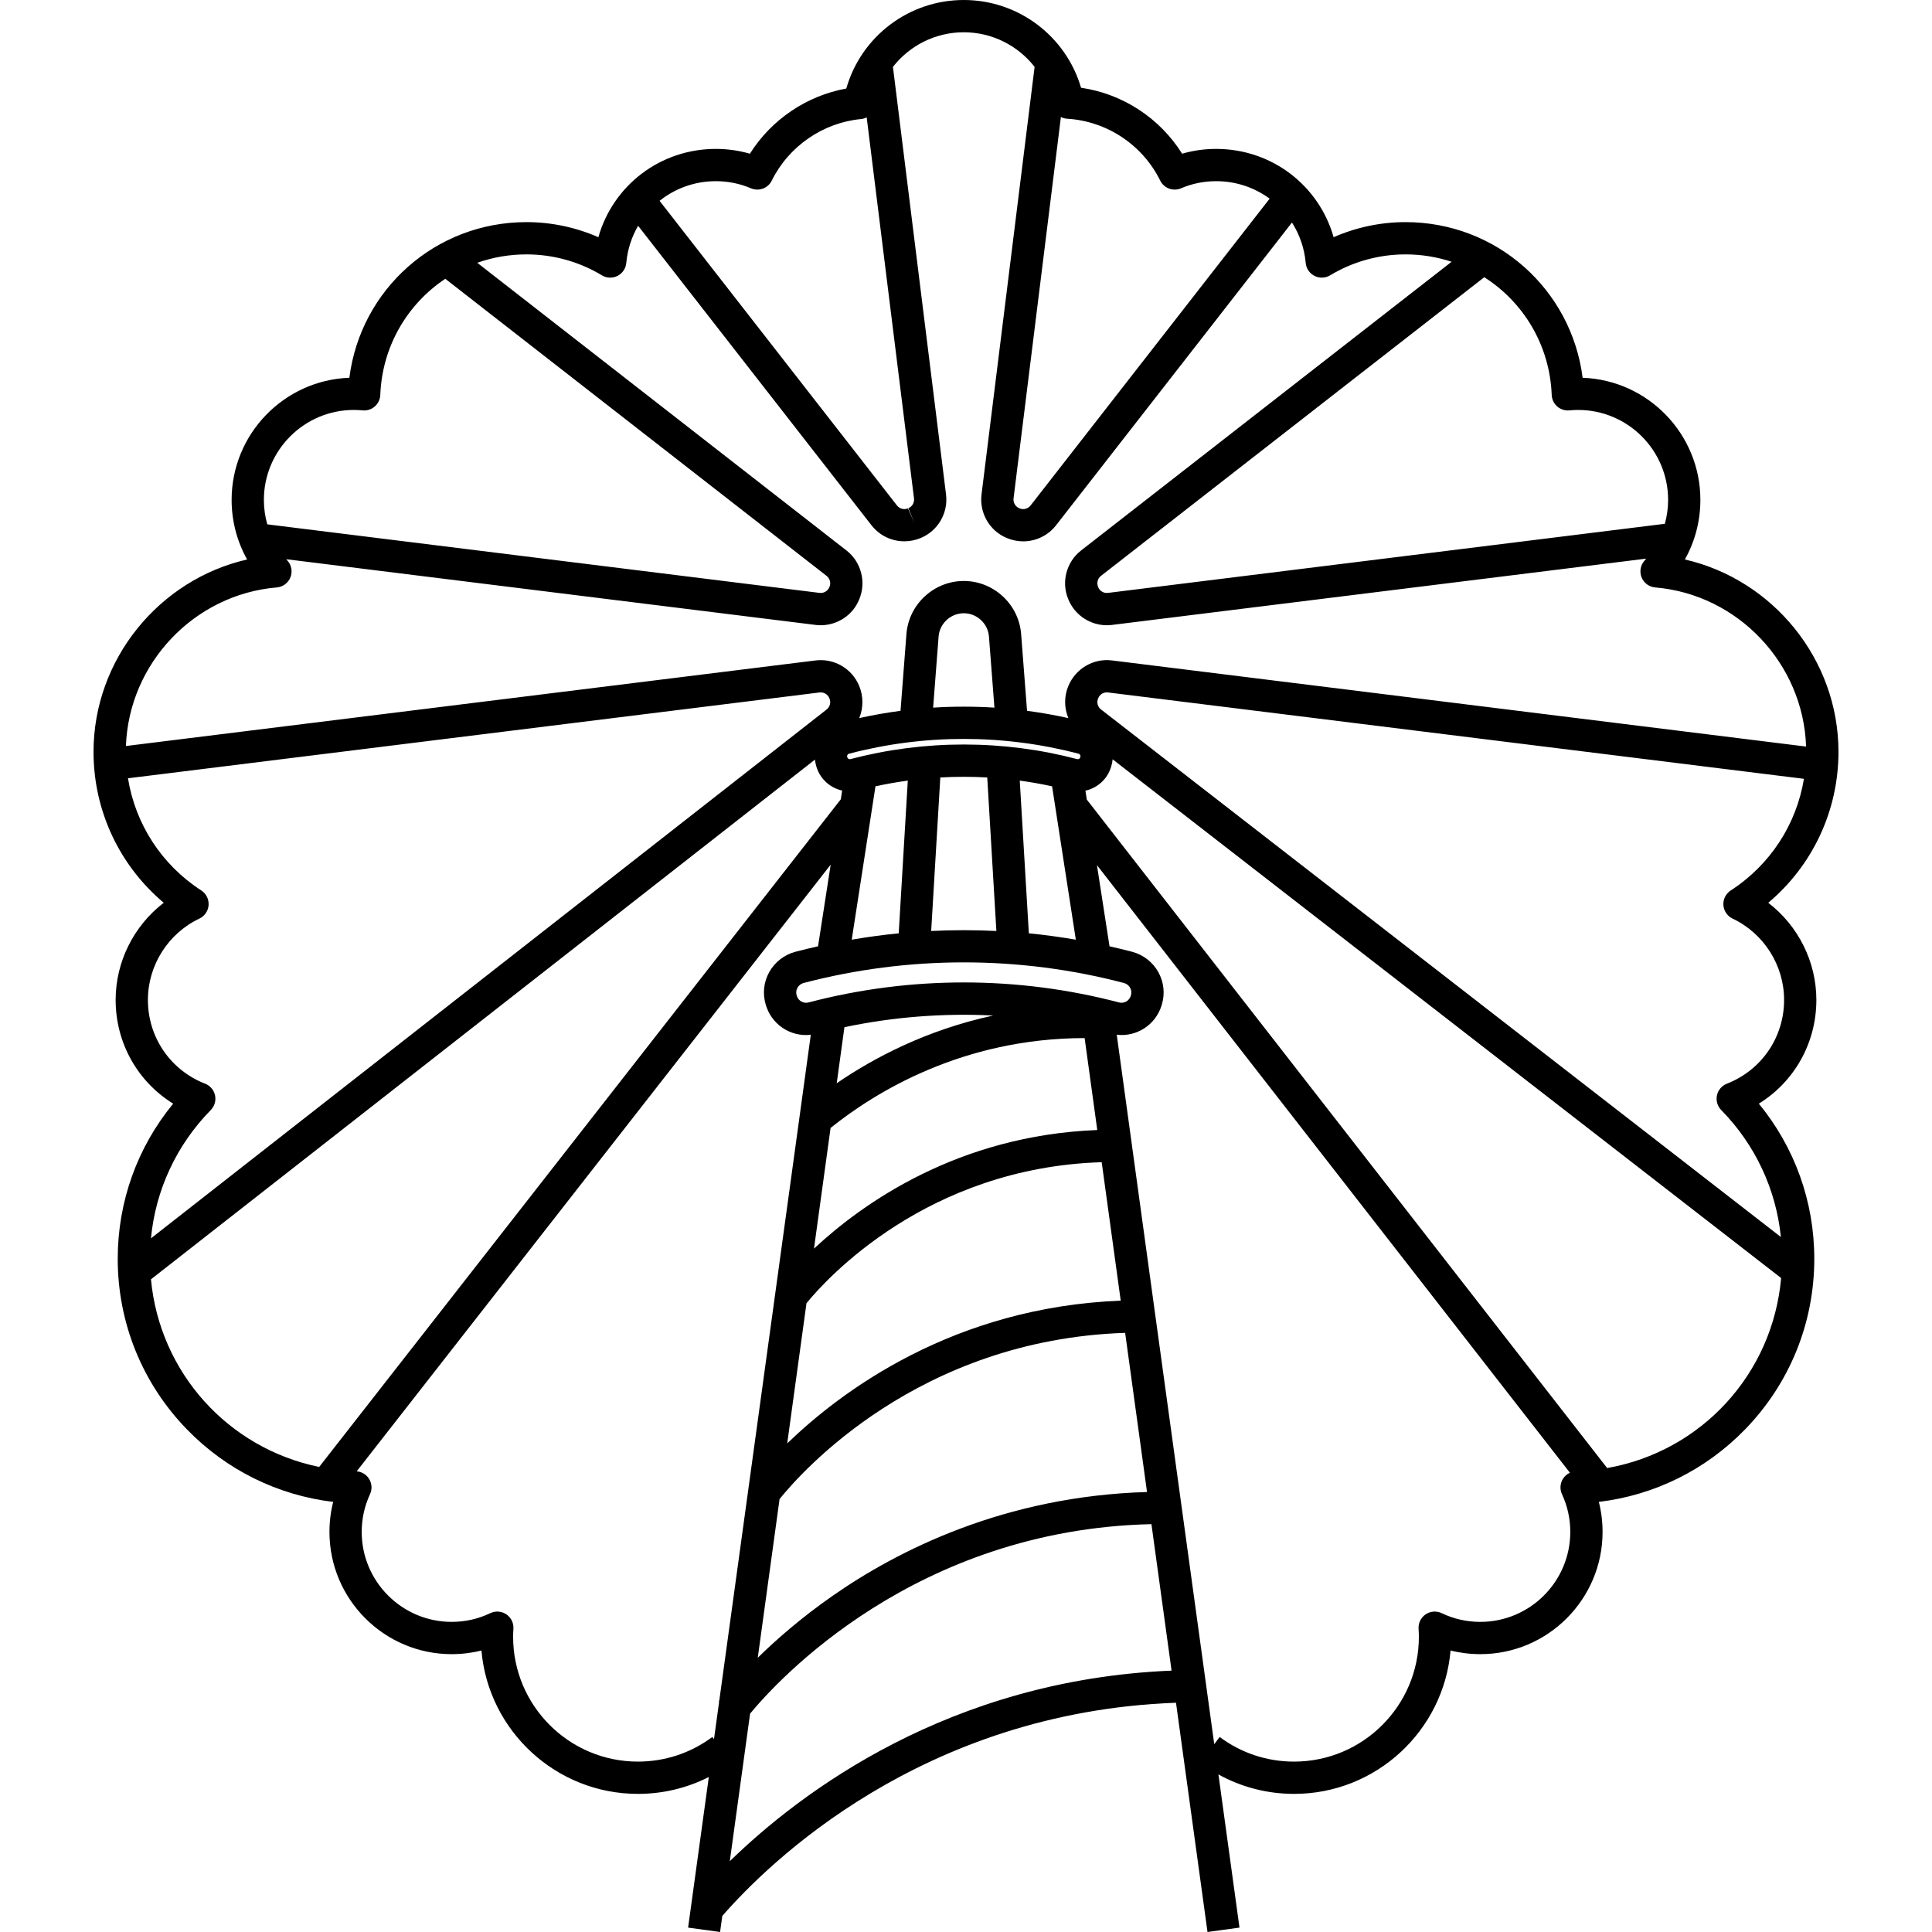 <?xml version="1.0" encoding="iso-8859-1"?>
<!-- Uploaded to: SVG Repo, www.svgrepo.com, Generator: SVG Repo Mixer Tools -->
<!DOCTYPE svg PUBLIC "-//W3C//DTD SVG 1.1//EN" "http://www.w3.org/Graphics/SVG/1.1/DTD/svg11.dtd">
<svg fill="#000000" height="800px" width="800px" version="1.1" id="Capa_1" xmlns="http://www.w3.org/2000/svg" xmlns:xlink="http://www.w3.org/1999/xlink" 
	 viewBox="0 0 478.964 478.964" xml:space="preserve">
<path d="M450.296,247.891c0-9.506-4.533-18.415-11.926-24.083c10.998-9.245,17.409-22.833,17.409-37.413
	c0-22.924-16.256-42.702-38.076-47.693c2.503-4.478,3.839-9.547,3.839-14.77c0-16.336-12.995-29.693-29.189-30.28
	c-2.782-21.934-21.358-38.585-43.902-38.585c-6.168,0-12.237,1.282-17.828,3.742c-3.635-12.809-15.3-21.893-29.124-21.893
	c-2.885,0-5.711,0.399-8.439,1.191c-5.538-8.841-14.729-14.85-25.057-16.354C264.265,8.984,252.486,0,238.931,0
	c-13.64,0-25.454,9.069-29.126,21.948c-9.828,1.774-18.584,7.707-23.898,16.16c-2.729-0.792-5.556-1.192-8.441-1.192
	c-13.824,0-25.49,9.084-29.125,21.892c-5.59-2.459-11.659-3.741-17.827-3.741c-22.544,0-41.12,16.651-43.903,38.585
	c-16.195,0.587-29.189,13.944-29.189,30.28c0,5.223,1.336,10.292,3.839,14.77c-21.82,4.991-38.075,24.77-38.075,47.693
	c0,14.58,6.411,28.169,17.408,37.413c-7.393,5.668-11.926,14.577-11.926,24.083c0,10.669,5.453,20.264,14.265,25.72
	c-8.901,10.832-13.748,24.3-13.748,38.465c0,15.881,6.094,30.897,17.158,42.285c9.775,10.061,22.491,16.33,36.255,17.975
	c-0.613,2.418-0.923,4.908-0.923,7.447c0,16.707,13.593,30.3,30.3,30.3c2.52,0,4.987-0.303,7.381-0.903
	c1.723,19.886,18.459,35.543,38.784,35.543c6.196,0,12.169-1.438,17.58-4.187l-5.132,37.34l7.926,1.09l0.547-3.979
	c11.365-13.053,49.422-50.559,112.48-52.858l7.812,56.836l7.926-1.09l-5.219-37.97c5.718,3.16,12.113,4.818,18.766,4.818
	c20.325,0,37.062-15.657,38.783-35.543c2.395,0.601,4.862,0.903,7.383,0.903c16.707,0,30.3-13.593,30.3-30.3
	c0-2.54-0.31-5.03-0.924-7.448c13.764-1.644,26.48-7.914,36.255-17.974c11.064-11.388,17.158-26.404,17.158-42.285
	c0-14.165-4.847-27.633-13.748-38.465C444.843,268.154,450.296,258.56,450.296,247.891z M384.685,97.911
	c0.043,1.1,0.536,2.134,1.365,2.857c0.828,0.725,1.917,1.081,3.015,0.97c0.742-0.071,1.476-0.107,2.178-0.107
	c12.296,0,22.3,10.004,22.3,22.301c0,2.022-0.28,4.01-0.806,5.923L274.68,146.986c-1.025,0.13-2.02-0.449-2.396-1.36
	c-0.007-0.018-0.05-0.123-0.058-0.14c-0.399-0.961-0.108-2.076,0.708-2.713l95.034-74.048
	C377.662,74.895,384.208,85.554,384.685,97.911z M287.631,44.774c0.938,1.901,3.197,2.739,5.151,1.909
	c2.759-1.173,5.691-1.768,8.716-1.768c4.97,0,9.553,1.604,13.26,4.334l-59.271,76.07c-0.637,0.817-1.752,1.107-2.658,0.734
	c-0.022-0.01-0.133-0.057-0.155-0.065c-0.955-0.394-1.533-1.388-1.405-2.417l11.739-94.557c0.469,0.232,0.982,0.386,1.529,0.418
	C274.399,30.022,283.248,35.901,287.631,44.774z M186.18,46.684c1.954,0.83,4.213-0.008,5.151-1.909
	c4.206-8.514,12.682-14.361,22.118-15.26c0.505-0.048,0.979-0.198,1.413-0.417l11.732,94.477c0.128,1.028-0.449,2.021-1.403,2.414
	l1.523,3.698l-1.631-3.654c-0.962,0.398-2.072,0.105-2.707-0.71l-58.861-75.535c3.822-3.054,8.666-4.871,13.95-4.871
	C180.489,44.916,183.421,45.511,186.18,46.684z M87.721,101.631c0.702,0,1.435,0.036,2.177,0.107
	c1.102,0.111,2.188-0.245,3.015-0.97c0.829-0.724,1.322-1.758,1.365-2.857c0.468-12.1,6.754-22.572,16.115-28.795l94.535,73.658
	c0.816,0.636,1.108,1.751,0.733,2.654c-0.01,0.022-0.057,0.132-0.065,0.154c-0.393,0.953-1.376,1.526-2.413,1.402L66.259,129.991
	c-0.551-1.954-0.838-3.99-0.838-6.059C65.42,111.635,75.424,101.631,87.721,101.631z M68.619,145.631
	c1.519-0.128,2.832-1.107,3.388-2.525c0.557-1.419,0.259-3.029-0.769-4.155c-0.092-0.1-0.169-0.21-0.259-0.312l131.218,16.286
	c0.426,0.053,0.849,0.078,1.27,0.078c4.122,0,7.924-2.484,9.498-6.305c0.008-0.019,0.054-0.125,0.061-0.144
	c1.777-4.275,0.47-9.248-3.18-12.091l-91.529-71.315c3.811-1.349,7.917-2.082,12.197-2.082c6.605,0,13.071,1.794,18.699,5.188
	c1.181,0.714,2.646,0.768,3.874,0.143c1.229-0.623,2.052-1.836,2.176-3.209c0.303-3.365,1.344-6.477,2.93-9.215l57.873,74.267
	c1.985,2.548,5.009,3.954,8.136,3.954c1.351,0,2.722-0.263,4.036-0.81c4.276-1.761,6.866-6.2,6.296-10.796L221.37,16.579
	C225.483,11.318,231.867,8,238.931,8c7.057,0,13.443,3.32,17.559,8.58L243.33,122.586c-0.571,4.596,2.019,9.037,6.23,10.771
	c0.019,0.008,0.125,0.053,0.144,0.061c1.278,0.531,2.618,0.787,3.945,0.787c3.113,0,6.155-1.408,8.149-3.968l58.495-75.073
	c1.864,2.924,3.076,6.325,3.409,10.023c0.123,1.373,0.945,2.586,2.175,3.209c1.229,0.624,2.692,0.57,3.874-0.142
	c5.628-3.395,12.095-5.188,18.7-5.188c3.992,0,7.828,0.647,11.419,1.828l-91.852,71.569c-3.652,2.845-4.959,7.819-3.198,12.046
	c0.006,0.014,0.047,0.115,0.053,0.129c1.602,3.878,5.405,6.366,9.528,6.366c0.419,0,0.842-0.025,1.265-0.078l132.441-16.435
	c-0.13,0.151-0.247,0.312-0.382,0.46c-1.026,1.126-1.324,2.737-0.768,4.155c0.556,1.419,1.869,2.397,3.388,2.525
	c20.553,1.734,36.736,18.939,37.403,39.45L275.66,163.727c-4.59-0.569-9.024,2.016-10.817,6.362
	c-1.083,2.601-1.017,5.456,0.016,7.935c-3.391-0.749-6.808-1.354-10.243-1.805l-1.465-19.02
	c-0.564-7.384-6.809-13.168-14.215-13.168c-7.41,0-13.657,5.784-14.222,13.165l-1.465,19.023c-3.432,0.451-6.847,1.056-10.235,1.804
	c1.024-2.485,1.08-5.354-0.018-7.995c-1.764-4.278-6.206-6.87-10.801-6.298L31.219,184.947
	C31.952,164.495,48.11,147.362,68.619,145.631z M209.342,254.653c12.135-2.555,24.546-3.519,36.894-2.893
	c-16.52,3.563-29.62,10.493-38.803,16.788L209.342,254.653z M205.909,279.631c11.032-8.859,32.728-22.258,62.984-22.278
	l3.133,22.792c-34.578,1.336-58.247,18.225-70.228,29.4L205.909,279.631z M193.264,371.631c5.408-6.718,34.417-39.527,85.672-41.2
	l5.423,39.454c-35.291,1.026-61.798,14.458-78.04,25.803c-7.756,5.418-13.908,10.817-18.462,15.288L193.264,371.631z
	 M195.16,357.834l4.776-34.752c4.895-5.989,29.802-33.613,73.185-34.961l4.718,34.327
	C236.344,324.065,208.529,344.908,195.16,357.834z M200.435,248.522c-1.241,0.323-2.515-0.393-2.896-1.634l-0.039-0.126
	c-0.195-0.634-0.124-1.304,0.199-1.884c0.329-0.592,0.873-1.013,1.531-1.186c12.987-3.406,26.345-5.11,39.703-5.11
	c13.357,0,26.715,1.704,39.702,5.11c0.659,0.173,1.203,0.595,1.532,1.186c0.323,0.581,0.394,1.249,0.192,1.902l-0.032,0.104
	c-0.383,1.245-1.657,1.964-2.897,1.636C252.244,241.904,225.62,241.903,200.435,248.522z M238.932,183.188
	c9.565,0,19.131,1.22,28.43,3.659c0.234,0.062,0.359,0.21,0.423,0.325c0.088,0.157,0.105,0.324,0.024,0.587
	c-0.1,0.324-0.445,0.522-0.755,0.437c-18.399-4.832-37.847-4.833-56.244,0.001c-0.313,0.079-0.654-0.113-0.75-0.426
	c-0.002-0.003-0.03-0.097-0.031-0.101c-0.053-0.173-0.035-0.341,0.053-0.499c0.063-0.114,0.188-0.263,0.421-0.324
	C219.802,184.407,229.368,183.188,238.932,183.188z M231.333,175.43l1.357-17.622c0.248-3.239,2.991-5.777,6.245-5.777
	c3.25,0,5.99,2.538,6.238,5.78l1.357,17.619C241.47,175.11,236.393,175.11,231.333,175.43z M244.749,192.744l2.263,38.058
	c-5.384-0.264-10.777-0.264-16.162,0l2.263-38.058C236.989,192.525,240.874,192.525,244.749,192.744z M217.039,194.937
	c2.655-0.579,5.327-1.053,8.014-1.418l-2.251,37.86c-3.898,0.383-7.782,0.917-11.648,1.578L217.039,194.937z M255.061,231.378
	l-2.251-37.86c2.687,0.365,5.36,0.839,8.014,1.418l5.886,38.02C262.844,232.295,258.959,231.761,255.061,231.378z M53.311,271.548
	c-0.282-1.313-1.204-2.396-2.455-2.886c-8.62-3.369-14.189-11.521-14.189-20.771c0-8.574,5.012-16.488,12.768-20.162
	c1.311-0.621,2.183-1.903,2.278-3.351s-0.599-2.833-1.816-3.622c-9.85-6.381-16.344-16.481-18.169-27.81l171.453-21.277
	c1.026-0.124,2.025,0.45,2.419,1.407c0.002,0.004,0.04,0.096,0.042,0.1c0.399,0.96,0.108,2.076-0.708,2.715L37.426,306.998
	c1.142-11.967,6.306-23.113,14.83-31.811C53.197,274.229,53.592,272.861,53.311,271.548z M37.426,317.157l164.611-128.842
	c0.057,0.569,0.17,1.136,0.341,1.695c0.002,0.004,0.03,0.098,0.031,0.102c0.947,3.075,3.442,5.223,6.37,5.877l-0.335,2.163
	L79.128,363.668C56.616,359.068,39.61,340.369,37.426,317.157z M176.598,430.611c-5.365,3.998-11.748,6.11-18.46,6.11
	c-17.055,0-30.93-13.875-30.93-30.93c0-0.593,0.023-1.23,0.073-2.01c0.09-1.416-0.576-2.773-1.752-3.568s-2.683-0.907-3.964-0.296
	c-3.008,1.436-6.235,2.164-9.593,2.164c-12.296,0-22.3-10.004-22.3-22.3c0-3.262,0.692-6.411,2.06-9.36
	c0.564-1.219,0.479-2.64-0.226-3.782c-0.671-1.086-1.817-1.776-3.081-1.879l117.51-150.402l-3.133,20.239
	c-1.874,0.421-3.743,0.869-5.604,1.357c-2.747,0.722-5.113,2.556-6.491,5.033c-1.394,2.503-1.697,5.389-0.856,8.124l0.039,0.127
	c1.378,4.477,5.462,7.365,9.92,7.365c0.396,0,0.797-0.03,1.197-0.077l-22.683,165.04c-0.07,0.094-0.122,0.163-0.142,0.191
	l0.105,0.077l-1.281,9.324L176.598,430.611z M180.924,461.415l5.028-36.583c6.898-8.348,40.96-45.649,99.502-46.979l4.991,36.314
	C235.276,416.435,198.403,444.388,180.924,461.415z M366.991,402.082c-3.358,0-6.586-0.729-9.594-2.164
	c-1.28-0.611-2.787-0.499-3.964,0.296c-1.176,0.795-1.842,2.152-1.752,3.568c0.05,0.779,0.073,1.417,0.073,2.01
	c0,17.055-13.875,30.93-30.93,30.93c-6.712,0-13.095-2.112-18.46-6.11l-1.337,1.795l-24.173-175.883
	c4.908,0.575,9.62-2.407,11.118-7.278l0.04-0.13c0.842-2.736,0.539-5.622-0.854-8.125c-1.379-2.479-3.746-4.313-6.493-5.035
	c0,0,0,0-0.001,0c-1.861-0.488-3.73-0.936-5.604-1.358l-3.115-20.122l117.254,150.632c-0.709,0.324-1.322,0.849-1.743,1.532
	c-0.705,1.144-0.79,2.564-0.225,3.782c1.366,2.949,2.06,6.099,2.06,9.36C389.291,392.078,379.287,402.082,366.991,402.082z
	 M398.433,363.947L269.428,198.219l-0.341-2.204c2.93-0.649,5.416-2.809,6.352-5.851c0.006-0.017,0.038-0.123,0.044-0.141
	c0.181-0.588,0.295-1.184,0.349-1.781l165.728,128.597C439.46,340.679,421.743,359.834,398.433,363.947z M428.107,268.662
	c-1.251,0.489-2.173,1.573-2.455,2.886c-0.281,1.313,0.114,2.681,1.055,3.64c8.445,8.617,13.589,19.638,14.794,31.479
	L272.939,175.87c-0.817-0.634-1.109-1.747-0.71-2.707c0.001-0.004,0.039-0.097,0.04-0.101c0.392-0.949,1.38-1.524,2.406-1.396
	l172.541,21.411c-1.854,11.276-8.336,21.323-18.15,27.679c-1.218,0.789-1.912,2.175-1.816,3.622s0.968,2.729,2.278,3.351
	c7.756,3.674,12.768,11.588,12.768,20.162C442.296,257.141,436.727,265.293,428.107,268.662z"/>
</svg>